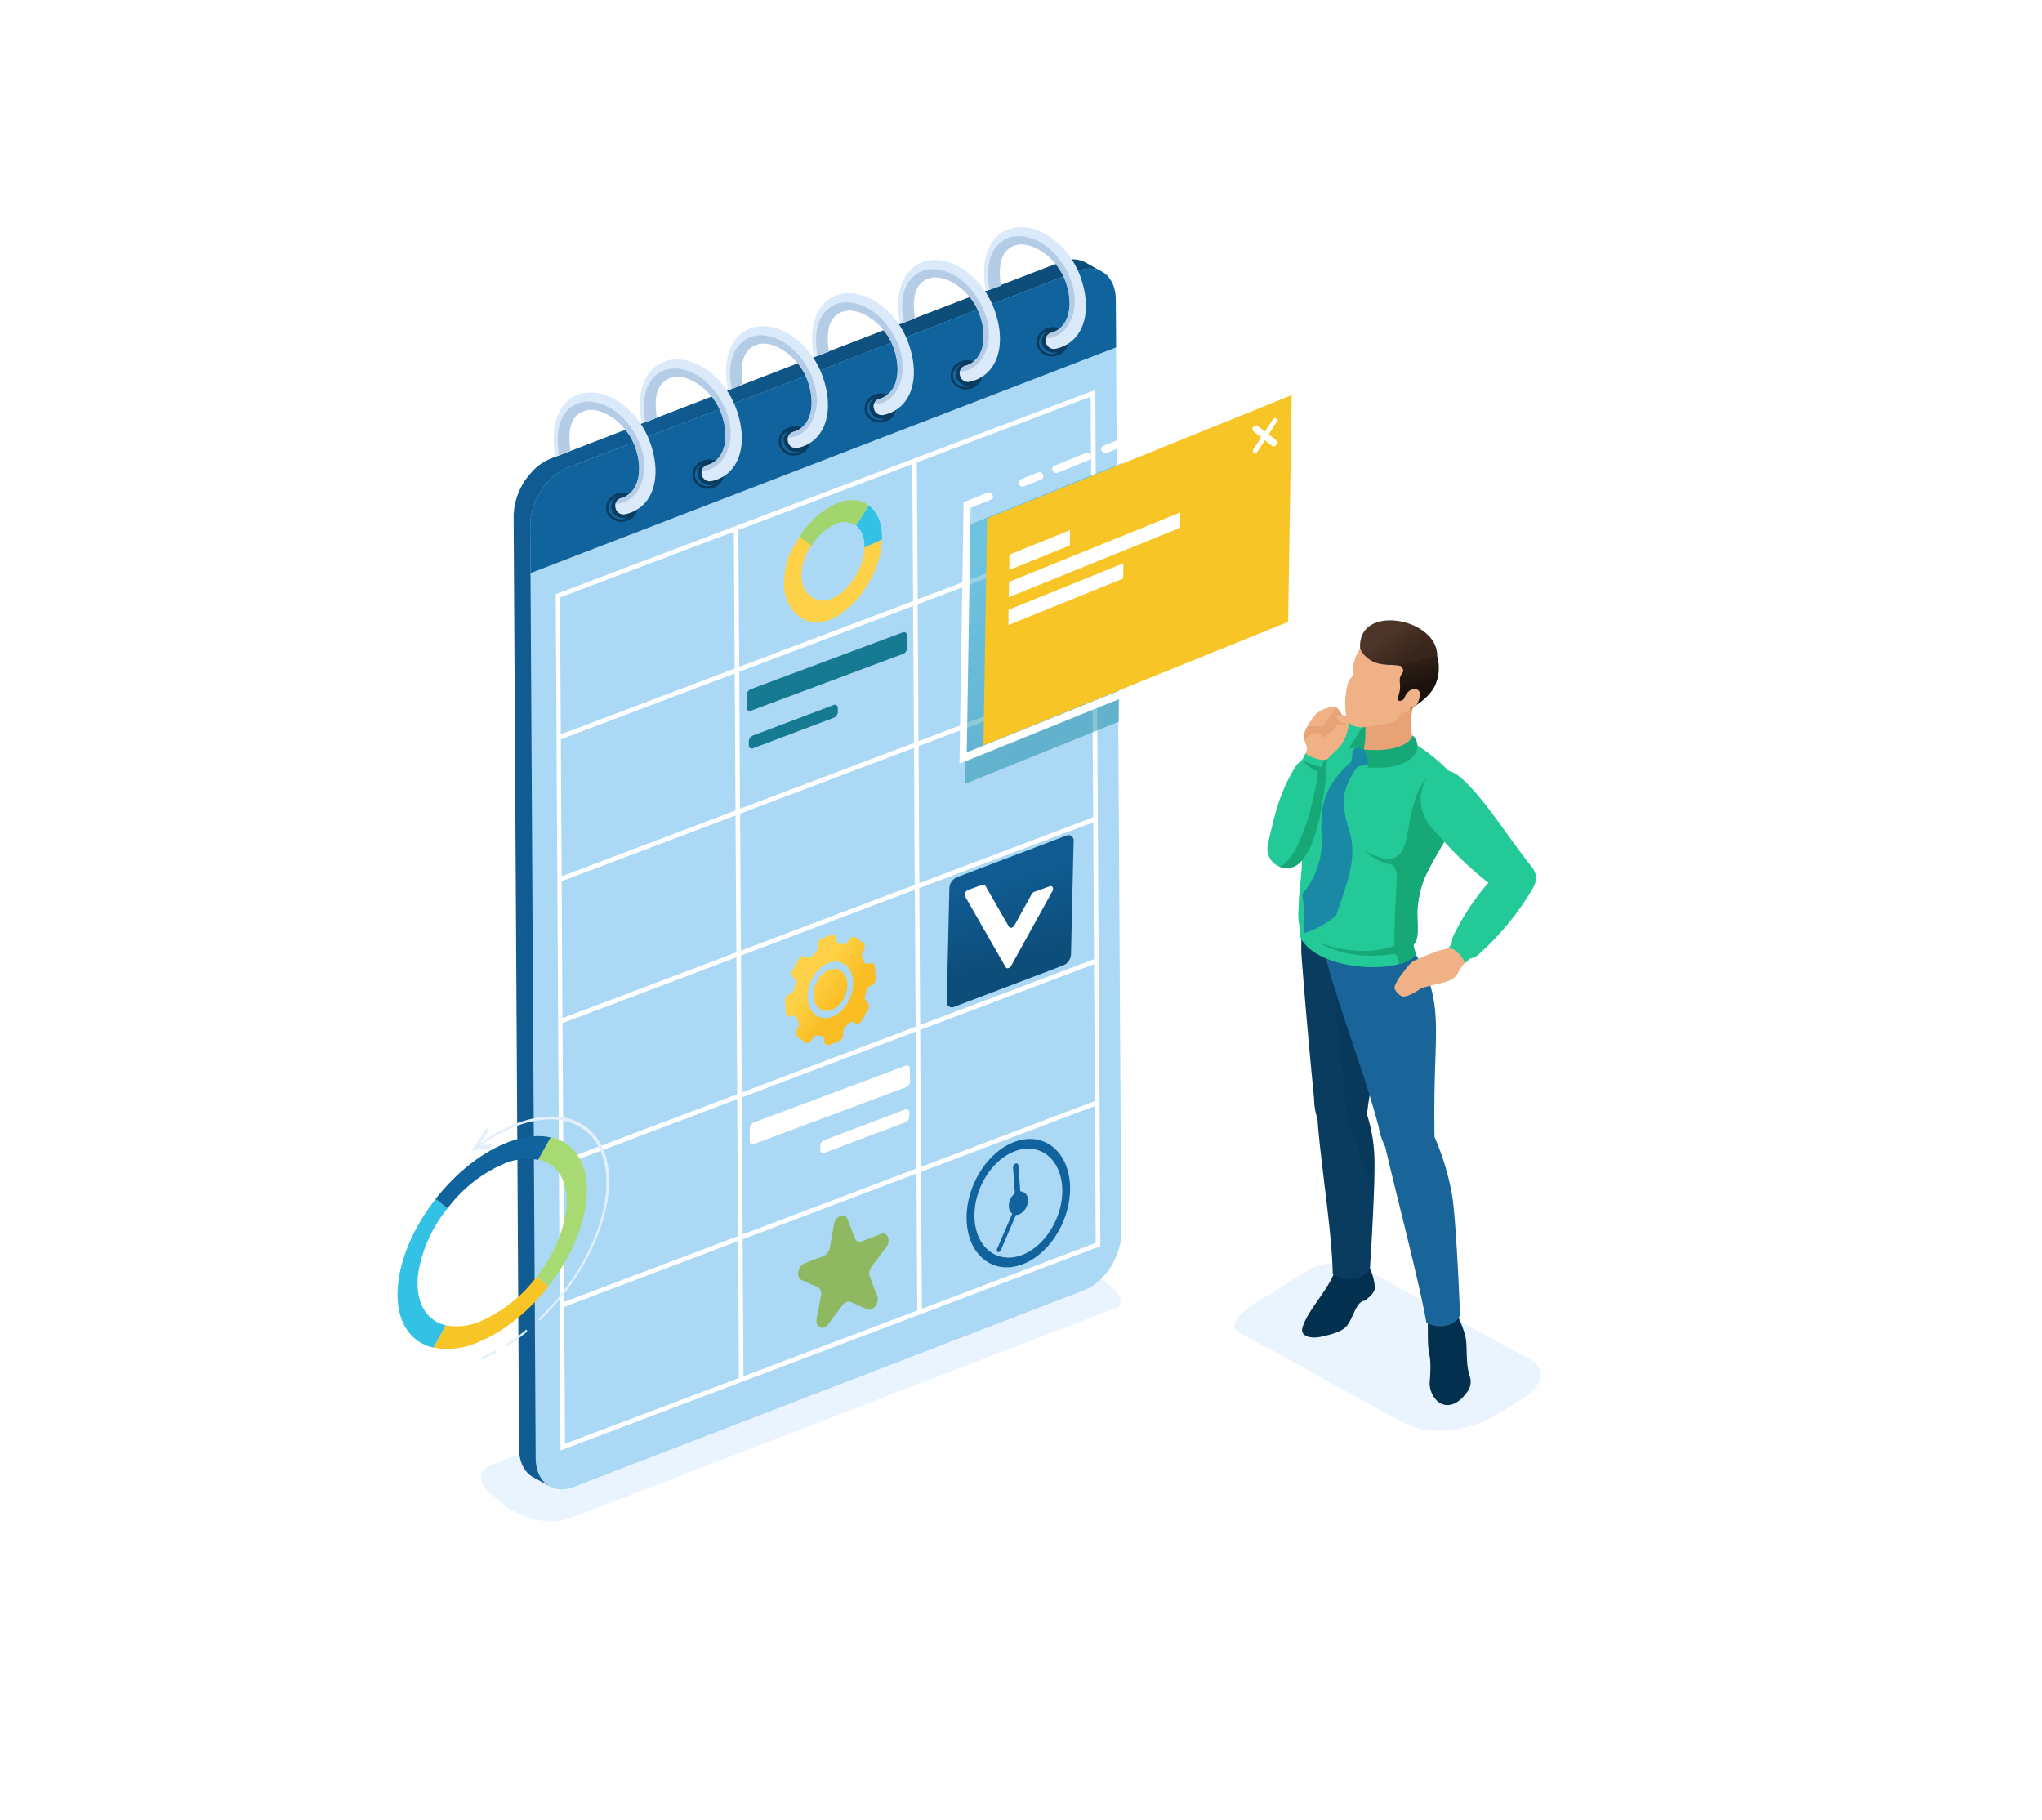 <svg xmlns="http://www.w3.org/2000/svg" xmlns:xlink="http://www.w3.org/1999/xlink" width="460" height="410" viewBox="0 0 460 410">
  <defs>
    <filter id="Rectangle_2606" x="0" y="0" width="460" height="410" filterUnits="userSpaceOnUse">
      <feOffset input="SourceAlpha"/>
      <feGaussianBlur stdDeviation="10" result="blur"/>
      <feFlood flood-opacity="0.102"/>
      <feComposite operator="in" in2="blur"/>
      <feComposite in="SourceGraphic"/>
    </filter>
    <linearGradient id="linear-gradient" x1="0.392" y1="0.493" x2="0.819" y2="0.269" gradientUnits="objectBoundingBox">
      <stop offset="0" stop-color="#105b91"/>
      <stop offset="1" stop-color="#0d4d7a"/>
    </linearGradient>
    <linearGradient id="linear-gradient-2" x1="0.308" y1="0.363" x2="0.639" y2="0.599" gradientUnits="objectBoundingBox">
      <stop offset="0" stop-color="#fdd248"/>
      <stop offset="1" stop-color="#fabd23"/>
    </linearGradient>
    <linearGradient id="linear-gradient-3" x1="0.431" y1="0.276" x2="0.565" y2="0.711" xlink:href="#linear-gradient"/>
    <linearGradient id="linear-gradient-4" x1="0.327" y1="0.212" x2="0.668" y2="0.795" gradientUnits="objectBoundingBox">
      <stop offset="0" stop-color="#31adcc"/>
      <stop offset="1" stop-color="#198aa6"/>
    </linearGradient>
    <linearGradient id="linear-gradient-5" x1="0.483" y1="0.106" x2="0.611" y2="0.592" gradientUnits="objectBoundingBox">
      <stop offset="0" stop-color="#38251b"/>
      <stop offset="1" stop-color="#1c120d"/>
    </linearGradient>
    <linearGradient id="linear-gradient-6" x1="0.381" y1="0.459" x2="0.712" y2="0.834" gradientUnits="objectBoundingBox">
      <stop offset="0" stop-color="#4d3529"/>
      <stop offset="1" stop-color="#38251b"/>
    </linearGradient>
  </defs>
  <g id="clh-more-options" transform="translate(-222 -1941)">
    <g transform="matrix(1, 0, 0, 1, 222, 1941)" filter="url(#Rectangle_2606)">
      <rect id="Rectangle_2606-2" data-name="Rectangle 2606" width="400" height="350" rx="15" transform="translate(30 30)" fill="#fff"/>
    </g>
    <g id="Group_3375" data-name="Group 3375" transform="translate(284.342 1953.846) rotate(8)">
      <path id="Path_13742" data-name="Path 13742" d="M106.035,432.531l114.231-63.171c2.8-1.281,6.925-2.489,9.675-.814l7.037,4.287c1.415.863,6.07,3.726,2.957,5.418-9.16,4.981-106.364,59.2-115.666,64.256a13.055,13.055,0,0,1-7.035,1.079,17.663,17.663,0,0,1-7.619-2.269l-2.811-1.733c-1.986-1.226-3.087-2.564-3.193-3.848C103.508,434.48,104.314,433.316,106.035,432.531Z" transform="translate(-13.534 -125.512)" fill="#eaf4ff" fill-rule="evenodd"/>
      <g id="Group_3348" data-name="Group 3348" transform="translate(67.108 20.1)">
        <g id="Group_3347" data-name="Group 3347" transform="translate(0)">
          <path id="Path_13743" data-name="Path 13743" d="M182.323,24.146a6.33,6.33,0,0,1,5.386-.6l4.043,1.58c1.468,7.6-83.728,286.113-85.6,288.045l-3.609-1.362c-2.369-.932-3.612-3.4-3.96-5.8L68.112,98.03l0-.016a14.869,14.869,0,0,1,2.479-10.068,11.7,11.7,0,0,1,4.07-3.925Z" transform="translate(-67.986 -23.187)" fill-rule="evenodd" fill="url(#linear-gradient)"/>
          <path id="Path_13744" data-name="Path 13744" d="M80.845,86.405,188.508,26.53c4.391-2.434,8.572-.1,9.347,5.2l30.47,207.981c.776,5.3-2.144,11.569-6.534,14L114.126,313.587c-4.391,2.434-8.582.1-9.357-5.193L74.3,100.413C73.522,95.117,76.454,88.839,80.845,86.405Z" transform="translate(-70.185 -24.033)" fill="#abd8f4" fill-rule="evenodd"/>
        </g>
        <path id="Path_13745" data-name="Path 13745" d="M80.845,86.406,188.508,26.53c4.391-2.434,8.572-.1,9.347,5.2l1.56,10.65L75.864,111.09,74.3,100.413C73.522,95.117,76.454,88.839,80.845,86.406Z" transform="translate(-70.185 -24.033)" fill="#11639d" fill-rule="evenodd"/>
      </g>
      <path id="Path_13746" data-name="Path 13746" d="M222.867,227.122l-36.717,20.13-.16-1.109,36.717-20.13-4.48-30.51-36.716,20.119-.16-1.109,36.717-20.119-4.468-30.51-36.73,20.13-.159-1.109,36.717-20.13-4.467-30.522-36.715,20.13-.175-1.109L208.8,131.157l-4.477-30.522-36.717,20.123-.16-1.107,36.716-20.125-4.48-30.505L162.967,89.146l4.48,30.506.16,1.109,4.464,30.512.175,1.109,4.464,30.523.159,1.109,4.48,30.5.16,1.109,4.479,30.521.16,1.109,4.48,30.51h0l36.717-20.13-4.48-30.51ZM125.279,109.8,162,89.678l4.48,30.505L129.759,140.3l.16,1.11,36.716-20.121h0l4.48,30.513-36.729,20.13.172,1.109,36.717-20.128,4.464,30.519-36.713,20.119.172,1.109,36.717-20.13h0l4.464,30.51-36.715,20.13.161,1.109,36.714-20.13h0l4.479,30.522L148.3,266.79l.161,1.112,36.713-20.116h0l4.48,30.508-36.715,20.13h0L148.465,267.9l-.161-1.112-4.479-30.507-.161-1.109-4.467-30.51-.172-1.109-4.468-30.51-.172-1.109-4.467-30.521-.16-1.11-4.48-30.5ZM87.594,130.46l4.48,30.506.16,1.109,4.48,30.509.157,1.11,4.466,30.521.173,1.109,4.468,30.5.16,1.109,4.479,30.521.16,1.109,4.48,30.51h0l36.716-20.118-4.479-30.521h0l-36.718,20.13-.16-1.109,36.718-20.13-4.48-30.51h0l-36.716,20.118-.16-1.109,36.716-20.119-4.468-30.51h0l-36.716,20.13-.173-1.109,36.717-20.13-4.468-30.508L96.871,193.695l-.157-1.11,36.713-20.118-4.479-30.521h0l-36.715,20.13-.16-1.109,36.716-20.13-4.48-30.5h0L87.594,130.46ZM200.5,67.38l27.982,190.83-114.028,62.5L86.536,129.845Z" transform="translate(-7.469 -18.79)" fill="#fff" fill-rule="evenodd"/>
      <path id="Path_13747" data-name="Path 13747" d="M204.564,377.162l3.99-2.2A2.513,2.513,0,0,0,209.7,372.9l.214-5.391a2.434,2.434,0,0,1,1.139-2.052,1.161,1.161,0,0,1,1.685.487l2.238,4.025a1.176,1.176,0,0,0,1.686.494l3.988-2.218c1.443-.808,2.534,1.143,1.589,2.839l-2.609,4.693a2.507,2.507,0,0,0-.1,2.352l2.25,4.018a2.543,2.543,0,0,1-.9,3.2,1.213,1.213,0,0,1-.948.12l-3.849-1.129a1.229,1.229,0,0,0-.95.131,2.108,2.108,0,0,0-.8.837l-2.6,4.7a2.094,2.094,0,0,1-.793.845c-.928.514-2-.154-1.935-1.632l.232-5.393a1.64,1.64,0,0,0-.986-1.753l-3.856-1.109C203.017,380.569,203.123,377.962,204.564,377.162Z" transform="translate(-49.002 -124.642)" fill="#8eb961" fill-rule="evenodd"/>
      <path id="Path_13748" data-name="Path 13748" d="M194.5,276.458c2.246-1.246,4.63.435,4.606,3.686a6.506,6.506,0,0,1-1.851,4.5,4.41,4.41,0,0,1-.91.683c-2.243,1.242-4.615-.436-4.6-3.672a6.492,6.492,0,0,1,1.835-4.508,4.437,4.437,0,0,1,.918-.689Zm2.165,10.4a5.962,5.962,0,0,0,1.222-.915,8.765,8.765,0,0,0,2.49-6.054c.027-4.36-3.171-6.626-6.191-4.952a5.9,5.9,0,0,0-1.238.931,8.7,8.7,0,0,0-2.472,6.052c-.019,4.348,3.175,6.61,6.19,4.939Zm-10.286-3.7a1.648,1.648,0,0,0-.7,1.715l.549,2.555a.808.808,0,0,0,1.207.652l.269-.15a.753.753,0,0,1,1.064.293,8.046,8.046,0,0,0,.489.725,1.506,1.506,0,0,1,.109,1.446l-.141.346a1.34,1.34,0,0,0,.358,1.665l1.85,1a.764.764,0,0,0,.749-.027,1.433,1.433,0,0,0,.6-.722l.143-.338a1.415,1.415,0,0,1,.594-.713.86.86,0,0,1,.444-.113c.261,0,.527-.01.79-.034a.847.847,0,0,1,.883.758l.07.333a.808.808,0,0,0,1.207.652l2.062-1.144a1.648,1.648,0,0,0,.7-1.708l-.072-.333a1.742,1.742,0,0,1,.4-1.471c.222-.244.429-.5.635-.756a1.285,1.285,0,0,1,.393-.351.754.754,0,0,1,.742-.028l.242.124a.765.765,0,0,0,.75-.026,1.43,1.43,0,0,0,.6-.721l1.071-2.619a1.342,1.342,0,0,0-.358-1.665l-.244-.133a1.189,1.189,0,0,1-.471-1.245q.073-.527.106-1.056a1.6,1.6,0,0,1,.725-1.284l.269-.15a1.649,1.649,0,0,0,.7-1.708l-.55-2.554c-.142-.659-.682-.951-1.208-.659l-.269.148a.751.751,0,0,1-1.063-.293,7.658,7.658,0,0,0-.49-.725,1.5,1.5,0,0,1-.106-1.44l.141-.346a1.352,1.352,0,0,0-.36-1.672l-1.85-1a.765.765,0,0,0-.75.027,1.435,1.435,0,0,0-.6.721l-.141.346a1.419,1.419,0,0,1-.594.713.849.849,0,0,1-.444.114,6.5,6.5,0,0,0-.792.026.834.834,0,0,1-.881-.751l-.072-.333c-.141-.659-.681-.951-1.207-.659l-2.063,1.143a1.649,1.649,0,0,0-.7,1.715l.072.333a1.722,1.722,0,0,1-.4,1.461q-.334.367-.64.767a1.282,1.282,0,0,1-.393.35.755.755,0,0,1-.741.028l-.244-.132a.765.765,0,0,0-.75.027,1.438,1.438,0,0,0-.6.721l-1.07,2.619a1.35,1.35,0,0,0,.359,1.672l.244.132a1.183,1.183,0,0,1,.469,1.239q-.073.527-.107,1.055a1.6,1.6,0,0,1-.724,1.285Z" transform="translate(-42.686 -90.182)" fill-rule="evenodd" fill="url(#linear-gradient-2)"/>
      <path id="Path_13749" data-name="Path 13749" d="M260.8,349.476c1.356,6.3,6.606,9.144,11.7,6.321s8.131-10.263,6.776-16.562-6.614-9.14-11.7-6.321-8.129,10.262-6.775,16.562Zm8.209-2.579a2.064,2.064,0,0,1-.972-1.432,3.588,3.588,0,0,1,.92-3.16l-1.216-5.655a1,1,0,0,1,.418-1.025.487.487,0,0,1,.718.4l1.217,5.656a1.736,1.736,0,0,1,1.938,1.574,3.446,3.446,0,0,1-1.461,3.575,2.023,2.023,0,0,1-.691.236l-2.3,8.376a.625.625,0,0,1-.3.4.525.525,0,0,1-.282.067c-.246-.01-.358-.375-.268-.7l2.278-8.312Zm-1.871-16.014c6-3.323,12.178.018,13.776,7.444s-1.981,16.188-7.977,19.512-12.187-.024-13.785-7.449S261.143,334.2,267.138,330.882Z" transform="translate(-68.67 -111.963)" fill="#11639d" fill-rule="evenodd"/>
      <g id="Group_3349" data-name="Group 3349" transform="translate(176.091 148.741)">
        <path id="Path_13750" data-name="Path 13750" d="M238.415,235.6l23.081-12.69a1.169,1.169,0,0,1,1.8,1.019l2.962,25.308a2.874,2.874,0,0,1-1.368,2.7l-23.082,12.688a1.169,1.169,0,0,1-1.795-1.033l-2.962-25.308A2.842,2.842,0,0,1,238.415,235.6Z" transform="translate(-237.039 -222.732)" fill-rule="evenodd" fill="url(#linear-gradient-3)"/>
        <path id="Path_13751" data-name="Path 13751" d="M243.329,244.652a1.192,1.192,0,0,0-.484,1.576l11.245,14.495a.517.517,0,0,0,.682.1,1.206,1.206,0,0,0,.532-.642l6.825-17.846c.286-.736-.148-1.343-.738-1.033l-3.259,1.714a1.243,1.243,0,0,0-.541.652l-2.822,7.385a1.213,1.213,0,0,1-.536.643.508.508,0,0,1-.679-.1L247,243.177a.518.518,0,0,0-.68-.1Z" transform="translate(-239.051 -229.302)" fill="#fff" fill-rule="evenodd"/>
      </g>
      <g id="Group_3350" data-name="Group 3350" transform="translate(124.836 108.595)">
        <path id="Path_13752" data-name="Path 13752" d="M158.216,178.025l32.194-17.466a.648.648,0,0,1,.993.543l.436,2.789a1.481,1.481,0,0,1-.679,1.455l-32.194,17.467a.641.641,0,0,1-.982-.548l-.438-2.788A1.5,1.5,0,0,1,158.216,178.025Z" transform="translate(-157.533 -160.459)" fill="#167b92" fill-rule="evenodd"/>
        <path id="Path_13753" data-name="Path 13753" d="M161.181,198.43l17.137-9.376a.648.648,0,0,1,.992.542l.131.836a1.5,1.5,0,0,1-.679,1.458l-17.135,9.376a.646.646,0,0,1-.984-.548l-.131-.836A1.5,1.5,0,0,1,161.181,198.43Z" transform="translate(-158.586 -170.585)" fill="#167b92" fill-rule="evenodd"/>
      </g>
      <g id="Group_3357" data-name="Group 3357" transform="translate(73.546 14.5)">
        <g id="Group_3351" data-name="Group 3351" transform="translate(0 50.402)">
          <path id="Path_13754" data-name="Path 13754" d="M101.843,126.238a3.381,3.381,0,0,0-1.817,4.468,3.514,3.514,0,0,0,4.7,1.389,3.38,3.38,0,0,0,1.817-4.468A3.513,3.513,0,0,0,101.843,126.238Z" transform="translate(-85.701 -104.47)" fill="#0a3c5f" fill-rule="evenodd"/>
          <path id="Path_13755" data-name="Path 13755" d="M101.953,127.854c-2.149,2.223.357,5.438,3.212,4.14a2.876,2.876,0,0,1-4.377-.916A2.534,2.534,0,0,1,101.953,127.854Z" transform="translate(-86.003 -105.18)" fill="#1466a0" fill-rule="evenodd"/>
          <path id="Path_13756" data-name="Path 13756" d="M82.71,93.4c-4.745,2.108-5.934,8.308-3.531,14.762L82.3,106.4c-1.268-4.226-1.285-7.942,2.1-9.446s9.564,1.5,12.211,6.579,2.2,10.187-1.531,11.845a1.765,1.765,0,0,0-.952,2.347,1.844,1.844,0,0,0,2.421,1.092c.174-.063.345-.135.515-.21,5.379-2.39,6.57-9.194,2.754-16.509S88.09,91.008,82.71,93.4Z" transform="translate(-77.972 -92.682)" fill="#daeafa" fill-rule="evenodd"/>
          <path id="Path_13757" data-name="Path 13757" d="M80.443,108.918l2.39-1.349c-1.268-4.226-1.285-7.942,2.1-9.446s9.564,1.5,12.211,6.579,2.2,10.187-1.531,11.845a1.671,1.671,0,0,0-1.07,1.4c1.52-.033,3.965-1.492,4.931-4.617,1.635-5.291-1.438-10.968-5.516-14.373-3.947-3.3-8.406-3.522-10.678-2.324C77.788,99.529,79.637,106.431,80.443,108.918Z" transform="translate(-78.51 -93.851)" fill="#b4cce5" fill-rule="evenodd"/>
        </g>
        <g id="Group_3352" data-name="Group 3352" transform="translate(18.22 40.305)">
          <path id="Path_13758" data-name="Path 13758" d="M130.106,110.576a3.38,3.38,0,0,0-1.817,4.468,3.513,3.513,0,0,0,4.7,1.389,3.38,3.38,0,0,0,1.817-4.468A3.514,3.514,0,0,0,130.106,110.576Z" transform="translate(-113.963 -88.808)" fill="#0a3c5f" fill-rule="evenodd"/>
          <path id="Path_13759" data-name="Path 13759" d="M130.215,112.192c-2.149,2.223.358,5.438,3.212,4.14a2.875,2.875,0,0,1-4.376-.916A2.534,2.534,0,0,1,130.215,112.192Z" transform="translate(-114.266 -89.518)" fill="#1466a0" fill-rule="evenodd"/>
          <path id="Path_13760" data-name="Path 13760" d="M110.973,77.735c-4.745,2.108-5.935,8.309-3.531,14.762l3.116-1.758c-1.268-4.226-1.284-7.942,2.1-9.446s9.563,1.5,12.211,6.579,2.2,10.187-1.531,11.845a1.764,1.764,0,0,0-.952,2.347,1.843,1.843,0,0,0,2.421,1.091c.175-.063.346-.135.516-.21,5.379-2.389,6.57-9.194,2.754-16.509S116.352,75.345,110.973,77.735Z" transform="translate(-106.235 -77.02)" fill="#daeafa" fill-rule="evenodd"/>
          <path id="Path_13761" data-name="Path 13761" d="M108.706,93.256l2.39-1.349c-1.268-4.226-1.284-7.942,2.1-9.446s9.563,1.5,12.211,6.579,2.2,10.187-1.531,11.845a1.667,1.667,0,0,0-1.07,1.4c1.519-.033,3.965-1.492,4.93-4.617,1.634-5.291-1.438-10.967-5.516-14.373-3.947-3.295-8.406-3.521-10.678-2.324C106.051,83.866,107.9,90.768,108.706,93.256Z" transform="translate(-106.772 -78.188)" fill="#b4cce5" fill-rule="evenodd"/>
        </g>
        <g id="Group_3353" data-name="Group 3353" transform="translate(36.395 30.207)">
          <path id="Path_13762" data-name="Path 13762" d="M158.3,94.912a3.38,3.38,0,0,0-1.817,4.468,3.513,3.513,0,0,0,4.7,1.389A3.381,3.381,0,0,0,163,96.3,3.514,3.514,0,0,0,158.3,94.912Z" transform="translate(-142.156 -73.144)" fill="#0a3c5f" fill-rule="evenodd"/>
          <path id="Path_13763" data-name="Path 13763" d="M158.408,96.528c-2.149,2.223.358,5.438,3.212,4.14a2.875,2.875,0,0,1-4.376-.916A2.533,2.533,0,0,1,158.408,96.528Z" transform="translate(-142.459 -73.854)" fill="#1466a0" fill-rule="evenodd"/>
          <path id="Path_13764" data-name="Path 13764" d="M139.166,62.071c-4.745,2.107-5.935,8.308-3.531,14.762l3.116-1.758c-1.269-4.226-1.285-7.942,2.1-9.446s9.563,1.5,12.211,6.579,2.2,10.187-1.531,11.845a1.765,1.765,0,0,0-.952,2.348A1.843,1.843,0,0,0,153,87.491c.175-.063.346-.135.516-.21,5.378-2.39,6.57-9.194,2.754-16.509S144.545,59.681,139.166,62.071Z" transform="translate(-134.428 -61.356)" fill="#daeafa" fill-rule="evenodd"/>
          <path id="Path_13765" data-name="Path 13765" d="M136.9,77.592l2.39-1.349c-1.269-4.226-1.285-7.942,2.1-9.446s9.563,1.5,12.211,6.579,2.2,10.187-1.531,11.845a1.67,1.67,0,0,0-1.07,1.4c1.519-.033,3.965-1.492,4.931-4.617,1.634-5.29-1.438-10.967-5.516-14.373-3.947-3.295-8.406-3.521-10.678-2.323C134.244,68.2,136.092,75.1,136.9,77.592Z" transform="translate(-134.965 -62.524)" fill="#b4cce5" fill-rule="evenodd"/>
        </g>
        <g id="Group_3354" data-name="Group 3354" transform="translate(54.528 20.15)">
          <path id="Path_13766" data-name="Path 13766" d="M186.426,79.312a3.38,3.38,0,0,0-1.817,4.468,3.513,3.513,0,0,0,4.7,1.389,3.38,3.38,0,0,0,1.817-4.468A3.513,3.513,0,0,0,186.426,79.312Z" transform="translate(-170.283 -57.544)" fill="#0a3c5f" fill-rule="evenodd"/>
          <path id="Path_13767" data-name="Path 13767" d="M186.535,80.928c-2.15,2.223.358,5.438,3.212,4.14a2.876,2.876,0,0,1-4.376-.916A2.534,2.534,0,0,1,186.535,80.928Z" transform="translate(-170.586 -58.254)" fill="#1466a0" fill-rule="evenodd"/>
          <path id="Path_13768" data-name="Path 13768" d="M167.293,46.471c-4.744,2.108-5.934,8.309-3.531,14.762l3.116-1.758c-1.268-4.226-1.284-7.942,2.1-9.446s9.563,1.5,12.211,6.579,2.2,10.187-1.531,11.845a1.765,1.765,0,0,0-.952,2.348,1.843,1.843,0,0,0,2.421,1.091c.175-.063.346-.134.515-.21,5.379-2.39,6.57-9.194,2.754-16.509S172.672,44.081,167.293,46.471Z" transform="translate(-162.555 -45.756)" fill="#daeafa" fill-rule="evenodd"/>
          <path id="Path_13769" data-name="Path 13769" d="M165.025,61.992l2.39-1.349c-1.268-4.226-1.284-7.942,2.1-9.446s9.563,1.5,12.211,6.579,2.2,10.187-1.531,11.845a1.667,1.667,0,0,0-1.07,1.4c1.519-.034,3.965-1.492,4.93-4.618,1.635-5.29-1.437-10.967-5.516-14.372-3.947-3.3-8.406-3.522-10.678-2.324C162.37,52.6,164.219,59.5,165.025,61.992Z" transform="translate(-163.092 -46.924)" fill="#b4cce5" fill-rule="evenodd"/>
        </g>
        <g id="Group_3355" data-name="Group 3355" transform="translate(72.691 10.056)">
          <path id="Path_13770" data-name="Path 13770" d="M214.6,63.655a3.381,3.381,0,0,0-1.817,4.468,3.515,3.515,0,0,0,4.7,1.389,3.38,3.38,0,0,0,1.817-4.468A3.513,3.513,0,0,0,214.6,63.655Z" transform="translate(-198.457 -41.887)" fill="#0a3c5f" fill-rule="evenodd"/>
          <path id="Path_13771" data-name="Path 13771" d="M214.709,65.271c-2.149,2.223.358,5.438,3.212,4.14a2.876,2.876,0,0,1-4.377-.916A2.534,2.534,0,0,1,214.709,65.271Z" transform="translate(-198.76 -42.597)" fill="#1466a0" fill-rule="evenodd"/>
          <path id="Path_13772" data-name="Path 13772" d="M195.467,30.814c-4.745,2.107-5.935,8.309-3.531,14.762l3.116-1.758c-1.268-4.226-1.284-7.942,2.1-9.446s9.563,1.5,12.211,6.579,2.2,10.187-1.53,11.845a1.765,1.765,0,0,0-.952,2.348,1.844,1.844,0,0,0,2.421,1.091c.175-.063.346-.134.516-.21,5.378-2.39,6.57-9.194,2.754-16.509S200.846,28.424,195.467,30.814Z" transform="translate(-190.729 -30.099)" fill="#daeafa" fill-rule="evenodd"/>
          <path id="Path_13773" data-name="Path 13773" d="M193.2,46.335l2.39-1.349c-1.268-4.226-1.284-7.942,2.1-9.446s9.563,1.5,12.211,6.579,2.2,10.187-1.53,11.845a1.668,1.668,0,0,0-1.07,1.4c1.52-.033,3.965-1.492,4.931-4.617,1.634-5.29-1.438-10.967-5.516-14.373-3.947-3.295-8.406-3.521-10.679-2.323C190.544,36.945,192.393,43.847,193.2,46.335Z" transform="translate(-191.266 -31.267)" fill="#b4cce5" fill-rule="evenodd"/>
        </g>
        <g id="Group_3356" data-name="Group 3356" transform="translate(90.835)">
          <path id="Path_13774" data-name="Path 13774" d="M242.745,48.056a3.38,3.38,0,0,0-1.817,4.468,3.513,3.513,0,0,0,4.7,1.389,3.38,3.38,0,0,0,1.817-4.468A3.513,3.513,0,0,0,242.745,48.056Z" transform="translate(-226.602 -26.288)" fill="#0a3c5f" fill-rule="evenodd"/>
          <path id="Path_13775" data-name="Path 13775" d="M242.854,49.672c-2.149,2.223.358,5.438,3.212,4.14a2.876,2.876,0,0,1-4.377-.916A2.534,2.534,0,0,1,242.854,49.672Z" transform="translate(-226.905 -26.998)" fill="#1466a0" fill-rule="evenodd"/>
          <path id="Path_13776" data-name="Path 13776" d="M223.612,15.215c-4.744,2.107-5.934,8.308-3.531,14.762l3.116-1.758c-1.268-4.226-1.284-7.942,2.1-9.446s9.563,1.5,12.211,6.579,2.2,10.187-1.531,11.845a1.764,1.764,0,0,0-.952,2.347,1.844,1.844,0,0,0,2.421,1.091c.175-.063.346-.135.515-.21,5.379-2.39,6.57-9.194,2.755-16.509S228.991,12.825,223.612,15.215Z" transform="translate(-218.874 -14.5)" fill="#daeafa" fill-rule="evenodd"/>
          <path id="Path_13777" data-name="Path 13777" d="M221.345,30.757l2.412-1.266c-1.268-4.226-1.306-8.046,2.079-9.549s9.563,1.5,12.211,6.579,2.2,10.186-1.531,11.845a1.669,1.669,0,0,0-1.07,1.4c1.519-.033,3.965-1.492,4.93-4.617,1.635-5.29-1.437-10.968-5.516-14.373-3.947-3.295-8.406-3.521-10.678-2.323C218.69,21.346,220.538,28.27,221.345,30.757Z" transform="translate(-219.411 -15.668)" fill="#b4cce5" fill-rule="evenodd"/>
        </g>
      </g>
      <g id="Group_3358" data-name="Group 3358" transform="translate(129.515 80.726)">
        <path id="Path_13778" data-name="Path 13778" d="M185.418,129.507c.79,7.089-3.141,15.75-8.792,19.33s-11.068-1.031-11.662-6.368.4-7.556,2.02-11.076c.983.543,1.966,1.085,2.949,1.617a11.073,11.073,0,0,0-1.313,7.14c.382,3.43,3.865,6.391,7.494,4.091s6.154-7.865,5.647-12.417C182.967,131.055,184.2,130.281,185.418,129.507Z" transform="translate(-164.79 -121.592)" fill="#fcd047" fill-rule="evenodd"/>
        <path id="Path_13779" data-name="Path 13779" d="M189.337,118.364c2.112,1.145,3.619,3.633,4.015,7.184-1.221.774-2.45,1.549-3.657,2.318-.253-2.276-1.216-3.881-2.575-4.617Q188.232,120.812,189.337,118.364Z" transform="translate(-172.724 -117.632)" fill="#33c1e5" fill-rule="evenodd"/>
        <path id="Path_13780" data-name="Path 13780" d="M174.944,118.773c2.828-1.79,5.542-1.968,7.646-.823-.733,1.635-1.474,3.27-2.216,4.894a4.757,4.757,0,0,0-4.91.524,12.486,12.486,0,0,0-4.38,5.36c-.982-.532-1.964-1.063-2.947-1.606A19.3,19.3,0,0,1,174.944,118.773Z" transform="translate(-165.979 -117.229)" fill="#a2d56d" fill-rule="evenodd"/>
      </g>
      <g id="Group_3359" data-name="Group 3359" transform="translate(139.076 205.153)">
        <path id="Path_13781" data-name="Path 13781" d="M180.305,327.8,212.5,310.337a.648.648,0,0,1,.993.543l.436,2.788a1.482,1.482,0,0,1-.679,1.456L181.056,332.59a.641.641,0,0,1-.982-.548l-.438-2.788A1.5,1.5,0,0,1,180.305,327.8Z" transform="translate(-179.622 -310.237)" fill="#fff" fill-rule="evenodd"/>
        <path id="Path_13782" data-name="Path 13782" d="M205.577,334.935l17.137-9.376a.648.648,0,0,1,.992.542l.132.836a1.5,1.5,0,0,1-.68,1.458l-17.135,9.376a.646.646,0,0,1-.984-.548l-.13-.836A1.5,1.5,0,0,1,205.577,334.935Z" transform="translate(-188.602 -315.646)" fill="#fff" fill-rule="evenodd"/>
      </g>
      <g id="Group_3363" data-name="Group 3363" transform="translate(167.184 36.845)">
        <path id="Path_13783" data-name="Path 13783" d="M258.574,91.306,226.54,109.813l7,58.03,32.379-18.707Z" transform="translate(-224.401 -64.137)" fill-rule="evenodd" opacity="0.5" fill="url(#linear-gradient-4)" style="mix-blend-mode: multiply;isolation: isolate"/>
        <g id="Group_3362" data-name="Group 3362" transform="translate(0 0)">
          <path id="Path_13784" data-name="Path 13784" d="M249.946,76.7a.754.754,0,0,0,.164-1.1.9.9,0,0,0-1.146-.349l-6.692,3.871a.754.754,0,0,0-.164,1.1.9.9,0,0,0,1.146.349l6.692-3.871Zm-10.065,5.845a.756.756,0,0,0,.161-1.106.9.9,0,0,0-1.149-.346l-3.72,2.153a.756.756,0,0,0-.161,1.106.9.9,0,0,0,1.149.346l3.72-2.153Zm-10.607,6.081-4.309,2.493,6.8,54.663,67.825-39.2-6.8-54.658L253.561,74.615a.9.9,0,0,1-1.149-.346.757.757,0,0,1,.161-1.106l41.491-24q3.635,29.217,7.269,58.433C277,121.659,254.817,134.47,230.49,148.546q-3.629-29.219-7.268-58.437l5.064-2.93a.9.9,0,0,1,1.149.345A.757.757,0,0,1,229.274,88.629Z" transform="translate(-223.222 -49.162)" fill="#fff" fill-rule="evenodd"/>
          <path id="Path_13785" data-name="Path 13785" d="M296.215,59.6,232.127,96.676l6.306,50.707,64.088-37.076Z" transform="translate(-226.386 -52.872)" fill="#f8c527" fill-rule="evenodd"/>
          <g id="Group_3361" data-name="Group 3361" transform="translate(11.87 12.394)">
            <path id="Path_13786" data-name="Path 13786" d="M324.64,74.767l-1.932-1.124L321.3,76.7c-.414.55-1.023.206-.9-.554l1.414-3.025L319.882,72c-.477-.54-.364-1.439.662-1.387l1.924,1.1h0l1.414-3.025c.335-.563,1.044-.275.895.483l-1.407,3.054,1.924,1.095C325.834,74.147,325.179,74.883,324.64,74.767Z" transform="translate(-269.342 -68.387)" fill="#fff" fill-rule="evenodd"/>
            <g id="Group_3360" data-name="Group 3360" transform="translate(0 24.023)">
              <path id="Path_13787" data-name="Path 13787" d="M243.235,129.922l-.425-3.424,36.035-20.848.426,3.428Z" transform="translate(-242.052 -105.651)" fill="#fff" fill-rule="evenodd"/>
              <path id="Path_13788" data-name="Path 13788" d="M241.634,124.486l12.748-7.372.425,3.422-12.744,7.372Z" transform="translate(-241.634 -109.724)" fill="#fff" fill-rule="evenodd"/>
              <path id="Path_13789" data-name="Path 13789" d="M268.593,129.4l-24.155,13.975-.425-3.423,24.155-13.975Z" transform="translate(-242.479 -112.872)" fill="#fff" fill-rule="evenodd"/>
            </g>
          </g>
        </g>
      </g>
      <g id="Group_3371" data-name="Group 3371" transform="translate(228.66 96.653) rotate(-9)">
        <path id="Path_13790" data-name="Path 13790" d="M65.474,21.864,30.758,2.093C26.974.364,21.558-1.013,17.7.994,14.188,2.822,8.4,6.564,5.842,8.024,3.9,9.132-2.849,13.174,1.354,15.459c12.363,6.723,24.6,14.283,37.15,21.112,2.374,1.291,5.847,1.759,9.493,1.456a25.141,25.141,0,0,0,10.282-3.062l6.156-3.583c2.722-1.586,4.166-3.461,4.31-5.193C68.885,24.494,67.8,22.924,65.474,21.864Z" transform="translate(0 144.597)" fill="#eaf4ff" fill-rule="evenodd"/>
        <path id="Path_13791" data-name="Path 13791" d="M6.07,32.164c2.607-1.5,11.864-14.811,16.776-22.126C25.633,5.888,25.034,2,20.749.507,12.273-2.436,9.83,8.172,7.128,13.233,4.107,18.887.779,23.374.05,27.728-.485,30.928,3.356,33.724,6.07,32.164Z" transform="translate(9.975 21.462)" fill="#b4cbe5" fill-rule="evenodd"/>
        <g id="Group_3364" data-name="Group 3364" transform="translate(15.214 66.787)">
          <path id="Path_13792" data-name="Path 13792" d="M6.672,0a15.6,15.6,0,0,0,.483,2.165,25.7,25.7,0,0,1,1.21,3.477c.638,2.423-.055,5.669.81,9.1a3.712,3.712,0,0,1-.441,3.679c-.859,1.186-2.487,3.089-4.678,3.016a3.379,3.379,0,0,1-2.342-1.12A5.662,5.662,0,0,1,.221,16.25a33.544,33.544,0,0,0,.231-4.675C.348,9.9.015,8.972,0,7.131-.012,5.186.064,2.507.058,1.251Z" transform="translate(28.302 88.748)" fill="#04304f" fill-rule="evenodd"/>
          <path id="Path_13793" data-name="Path 13793" d="M15.349,1.883A11.5,11.5,0,0,1,16.567,6.75c-.354,1.271-1.234,1.786-2.206,2.664l-.7.153c-1.717.943-2.261,4.25-3.836,5.756C8.714,16.386,6.461,16.964,4.219,17.4c-2.4.466-4.7-.223-4.13-2.118C1.515,10.574,8.1,5.259,8.107,0Z" transform="translate(0 76.896)" fill="#04304f" fill-rule="evenodd"/>
          <path id="Path_13794" data-name="Path 13794" d="M2.99,45.231C3.415,54.248,5.853,71.122,5.8,80.008c2.368,2.31,6.961,1.6,8.394-.768.706-8.176,1.472-19.791,1.454-24.278a35.174,35.174,0,0,0-1.494-10.521c1.062-9.867,6.384-23.329,4.767-32.612C18.213,7.752,15.418,3.363,14.546,0,8.057,8.279,2.825,4.312.024,3.592c.1,2.86-.131,2.479.046,5.485C.668,19.245,1.445,30.1,2.3,40.652A14.6,14.6,0,0,0,2.99,45.231Z" transform="translate(1.313)" fill="#0a3c5f" fill-rule="evenodd"/>
          <path id="Path_13795" data-name="Path 13795" d="M15.28,63.515c.215-3.551.353-6.641.346-8.553A35.179,35.179,0,0,0,14.132,44.44c1.062-9.866,6.384-23.328,4.767-32.611C18.189,7.752,15.394,3.363,14.522,0,8.033,8.279,2.8,4.312,0,3.592c.011.319.017.6.021.845L9.01,10.945l-2.183-.49c.411,11.716,2.16,22.4,2.7,33.952a179.355,179.355,0,0,1,5.709,18.9Z" transform="translate(1.337)" fill="#04304f" fill-rule="evenodd" opacity="0.3" style="mix-blend-mode: multiply;isolation: isolate"/>
          <path id="Path_13796" data-name="Path 13796" d="M13.61,49.362c1.872,9.017,7.21,30.9,8.584,39.784,2.955,1.616,6.647.772,7.608-1.592-.2-8.176-.64-22.881-1.377-27.368a57.505,57.505,0,0,0-3.682-12.848c.006-21.067,2.2-26.682-.9-35.965C22.476,7.3,19.094,3.364,17.683,0c-1.726,2.77-4.4,6.7-10.375,6.216C6.724,6.168,1.653,2.617,0,2.209,2.432,14.742,8.885,31.114,12.184,44.783A16.192,16.192,0,0,0,13.61,49.362Z" transform="translate(5.844 2.427)" fill="#196499" fill-rule="evenodd"/>
        </g>
        <path id="Path_13797" data-name="Path 13797" d="M11.131.118A4.9,4.9,0,0,0,9.265.606C4.75,2.716,3.067,9.714,1.936,15.889c-.981,5.357-.67,9.787-.843,14.738-.137,3.95-.9,7.561-.982,11.3a11.962,11.962,0,0,0,.055,3.513,17.023,17.023,0,0,1,.181,2.814C3.931,56.125,23.1,57.28,26.423,52.6a7.047,7.047,0,0,1-.557-2.141c1.709-1.57.613-5.977,1.128-8.958a24.378,24.378,0,0,1,1.651-6.113c3.277-6.7,7.553-11.73,8.7-16.966.788-3.606-3.552-8.467-9.436-12.569C22.244,1.9,14.359-.584,11.131.118Z" transform="translate(15.974 22.699)" fill="#23c996" fill-rule="evenodd"/>
        <path id="Path_13798" data-name="Path 13798" d="M17.933,42.973A6.84,6.84,0,0,0,21.9,40.788a7.036,7.036,0,0,1-.556-2.142c1.709-1.57.612-5.977,1.127-8.958a24.379,24.379,0,0,1,1.651-6.113c3.277-6.7,7.553-11.729,8.7-16.966C33.24,4.7,32.222,2.443,30.3.132a6.328,6.328,0,0,0-5.1.969c-3.275,2.771-4.045,9.255-5.055,13.661-1.531,6.678-6.039,4.352-9.321,2.608a11.116,11.116,0,0,0,5.763,3.118c.763.19,1.382,1.686,1.268,3.219-.34,4.584-.821,10.417-.821,15.083C10.779,41.056,3.472,39.22,0,37.725c5.381,3.356,11.6,3.653,17.119,2.884A2.831,2.831,0,0,1,17.933,42.973Z" transform="translate(20.493 34.511)" fill="#16a877" fill-rule="evenodd"/>
        <g id="Group_3365" data-name="Group 3365" transform="translate(16.951)">
          <path id="Path_13799" data-name="Path 13799" d="M13.02,4.421C8.348,10.625,9.57,14,11,19.509,12.565,25.5,9.829,31.455,7.535,37.981A20.745,20.745,0,0,1,.118,41.8,33.042,33.042,0,0,0,0,32.98,18.272,18.272,0,0,0,4.511,22.92c.395-6.255-1.55-12.265,7.1-19.6C11.792.71,12.272.3,12.866.163c.695-.164.2-.432,1.87.536,1.1.638,2.233,1.265,1.543,2.41C15.747,3.987,15.146,4.194,13.02,4.421Z" transform="translate(0 28.342)" fill="#1989a5" fill-rule="evenodd"/>
          <path id="Path_13800" data-name="Path 13800" d="M.164,8.181C.126,7.82.069,7.458.023,7.069c-.129-1.106.325-3.2.235-5.717L9.918.39,12.028,0a15.806,15.806,0,0,0-.87,9.08c-.64,3.329-7.41,2.617-10.995,2.3C.038,10.473.28,9.294.164,8.181Z" transform="translate(14.342 17.652)" fill="#e7a376" fill-rule="evenodd"/>
          <path id="Path_13801" data-name="Path 13801" d="M3.7,5.654c-.023-.516.208-1.487.3-2.371.079-.79.039-2.811.193-3.282C3.378-.064,1.46,4,0,5.495A4.845,4.845,0,0,1,3.7,5.654Z" transform="translate(10.808 23.378)" fill="#16a877" fill-rule="evenodd"/>
          <path id="Path_13802" data-name="Path 13802" d="M11.042,0C9.85,3.111,3.8,3.457,0,3.018.5,4.348,1.165,6.03.767,7.049c2.7.171,7.276.445,10.051-2.127A3.26,3.26,0,0,0,11.042,0Z" transform="translate(14.473 26.006)" fill="#16a877" fill-rule="evenodd"/>
          <path id="Path_13803" data-name="Path 13803" d="M4.219,20.844c1.229-.252,5.186-.584,6.289-.955,2.029-.684,1.656-2.473,3.909-4.978,2.291-.558,3.294-1.329,3.911-2.406a8.915,8.915,0,0,0-.338-8.524A7.748,7.748,0,0,0,12.271.21c-4.945-.827-7.86.805-9.677,4.64A11.768,11.768,0,0,0,2,6.933c-.072.889.1,1.1-.013,1.7a1.777,1.777,0,0,1-.65,1.142c-.552.505-.966,2.026-1.2,3.856A16.21,16.21,0,0,0,.312,18.91C.687,20.193,2.244,21.012,4.219,20.844Z" transform="translate(10.429 3.123)" fill="#f0b186" fill-rule="evenodd"/>
          <path id="Path_13804" data-name="Path 13804" d="M0,2.082C1.309,1.85,6.195.968,8.347.483c2.2-.5,4.6-1.008,5.784.66a9.811,9.811,0,0,1-.507,6.874c-1.148,2.306-3.4,3.94-6.212,5.52-1.059.594.086-2.818.05-3.617-.808,1.093-1.4,1.48-1.819,1.446-.3-.024-.663.048-.2-1.514.716-2.395-.3-3.118.712-4.526C6.972,4.2,6.1,4.1,5.972,3.529,4.187,3.087,2.306,3.478,0,2.082Z" transform="translate(17.142 6.806)" fill-rule="evenodd" fill="url(#linear-gradient-5)"/>
          <path id="Path_13805" data-name="Path 13805" d="M3.219,0c2.026-.09,1.417,2.042.755,3.249-.455.829-1.168.55-1.637,1.172a1.743,1.743,0,0,1-1.869.765C-.645,4.831.535,3.367.861,2.744,1.047,1.622,1.933.06,3.219,0Z" transform="translate(22.701 15.604)" fill="#f0b186" fill-rule="evenodd"/>
          <path id="Path_13806" data-name="Path 13806" d="M17.355,8.139c-1.509-.042-3.668.919-6.013,1.406-3.228.67-6.739.792-8.94-.568C1.137,8.2.03,6.754.005,6.083-.357-3.961,17.522-.358,17.355,8.139Z" transform="translate(14.001)" fill-rule="evenodd" fill="url(#linear-gradient-6)"/>
        </g>
        <g id="Group_3366" data-name="Group 3366" transform="translate(37.361 33.874)">
          <path id="Path_13807" data-name="Path 13807" d="M13.131,0c-.994.363-2.715.568-3.442.828C9.314.963,6.6,1.989,5.065,2.635c-1.644.69-2.331,2.017-3.506,3.411A10.018,10.018,0,0,0,.023,8.69c-.222.641,1.2,2.24,1.946,2.222,1.688-.039,3.729-1.7,4.2-1.837,3.993-1.164,5.764-1.008,7.369-2.245.685-.527,1.394-2.327,2.878-3.777L14.591.6Z" transform="translate(0 40.005)" fill="#f0b186" fill-rule="evenodd"/>
          <path id="Path_13808" data-name="Path 13808" d="M9.851,2.509c4.962,4.852,9.98,13.368,14.863,19.646,1.752,2.252.8,4.117-.582,6.155a62.74,62.74,0,0,1-12.009,13.7,3.815,3.815,0,0,1-1.612.591c-.375.31-.9.87-1.3,1.194.5-.639-2.18-3.846-3.528-3.632.347-.429.437-.6.8-1.1a4.135,4.135,0,0,1,.289-1.536,54.282,54.282,0,0,1,8.154-11.893A85.385,85.385,0,0,1,4.209,15.12c-.817-.943-1.257-1.4-2.06-2.379-3.408-4.152-2.425-10.006.594-12C4.522-.433,6.812-.462,9.851,2.509Z" transform="translate(6.645)" fill="#23c996" fill-rule="evenodd"/>
        </g>
        <g id="Group_3370" data-name="Group 3370" transform="translate(9.291 19.283)">
          <g id="Group_3369" data-name="Group 3369" transform="translate(8.363)">
            <path id="Path_13809" data-name="Path 13809" d="M3.947,13.356A23.335,23.335,0,0,1,7.471,9.568,8.931,8.931,0,0,0,10.4,3.6,1.744,1.744,0,0,0,9.214,1.953a8.111,8.111,0,0,0-1.158-.139A4.7,4.7,0,0,0,6.925.422,1.2,1.2,0,0,0,5.481.112a7.819,7.819,0,0,0-2.23.988A13.381,13.381,0,0,0,1.467,3.488C.912,4.369.164,6.05.329,6.749c.362,1.535.8,1.9.493,2.823L0,12.068Z" transform="translate(0 0.29)" fill="#f0b186" fill-rule="evenodd"/>
            <g id="Group_3368" data-name="Group 3368" transform="translate(0.319)">
              <path id="Path_13810" data-name="Path 13810" d="M8.408,2.128A4.247,4.247,0,0,0,7.583.578,1.267,1.267,0,0,0,6.117.045,8.266,8.266,0,0,0,3.642.756,14.169,14.169,0,0,0,1.431,3,7.791,7.791,0,0,0,0,5.5l.911.206L2.98,5.254C6.208,5.274,7.893,2.3,8.408,2.128Z" transform="translate(0.243)" fill="#f0b186" fill-rule="evenodd"/>
              <path id="Path_13811" data-name="Path 13811" d="M2.668,1.659c.6.034.415.159.966-.078.009.525.375,1.068.606,1a.934.934,0,0,0,.6-.695A1.712,1.712,0,0,0,4.132.2,7.251,7.251,0,0,0,1.856.007C1.246,0,.978-.043.734.231a2.789,2.789,0,0,0-.46.9A2.652,2.652,0,0,0,.141,3.108C.883,2.566,1.6,1.211,2.668,1.659Z" transform="translate(0 4.233)" fill="#e7a376" fill-rule="evenodd"/>
              <path id="Path_13812" data-name="Path 13812" d="M4.619,2.037A4.96,4.96,0,0,0,3.637.418,1.838,1.838,0,0,0,3.2,0L.054,4.308C.326,4.666,1.143,6.252,0,6.667A10.884,10.884,0,0,0,4.619,2.037Z" transform="translate(4.19 0.16)" fill="#e7a376" fill-rule="evenodd"/>
              <g id="Group_3367" data-name="Group 3367" transform="translate(7.051 1.839)">
                <path id="Path_13813" data-name="Path 13813" d="M2.333,4.034a8.532,8.532,0,0,0,.652-2.39,1.148,1.148,0,0,0-.78-1.5A8.788,8.788,0,0,0,.983,0L.188.139a1.427,1.427,0,0,0,1,2.167,19.542,19.542,0,0,1-.813,3.78C.284,6.381,1.694,5.429,2.333,4.034Z" transform="translate(0.188)" fill="#f0b186" fill-rule="evenodd"/>
                <path id="Path_13814" data-name="Path 13814" d="M.374,0A1.968,1.968,0,0,0,2.6,1.8,1.711,1.711,0,0,1,.784,2,1.221,1.221,0,0,1,.374,0Z" transform="translate(0 0.103)" fill="#e7a376" fill-rule="evenodd"/>
              </g>
            </g>
          </g>
          <path id="Path_13815" data-name="Path 13815" d="M13.966,1.388C13.349,2.222,9.277.8,8.977,0L8.232,1.476a8.452,8.452,0,0,0-1.5,1.431C3.08,8.488,1.762,13.728.159,20.243A4.369,4.369,0,0,0,6.087,25.47c5.237-2.584,6.834-16.01,7.477-20.718.044-.325-.31-1.249-.225-1.563C13.523,2.72,13.837,1.673,13.966,1.388Z" transform="translate(0 10.274)" fill="#23c996" fill-rule="evenodd"/>
          <path id="Path_13816" data-name="Path 13816" d="M11.345,0a1.1,1.1,0,0,1-.921.251c-.146.832-.268,1.3-.586,1.576A12.36,12.36,0,0,1,5.612.088,8.4,8.4,0,0,0,9.083,2.9C8.829,5.836,5.408,22.032,0,24.076a4.148,4.148,0,0,0,3.467.006C8.7,21.5,10.3,8.072,10.945,3.364c.045-.324-.31-1.249-.225-1.564C10.9,1.332,11.217.285,11.345,0Z" transform="translate(2.62 11.662)" fill="#16a877" fill-rule="evenodd"/>
        </g>
      </g>
      <g id="Group_3374" data-name="Group 3374" transform="translate(65.515 227.548)">
        <g id="Group_3373" data-name="Group 3373">
          <g id="Group_3372" data-name="Group 3372" transform="translate(0 4.824)">
            <path id="Path_13817" data-name="Path 13817" d="M101.664,401.425A31.684,31.684,0,0,1,90.689,413a13.41,13.41,0,0,1-7.745,2.086l-2.076,5.369a17.031,17.031,0,0,0,9.834-2.639c5.456-3.149,10.369-8.539,13.918-14.669Z" transform="translate(-70.97 -369.859)" fill="#f8c527" fill-rule="evenodd"/>
            <path id="Path_13818" data-name="Path 13818" d="M71.232,379.406c-3.55,6.128-5.735,13.071-5.717,19.3.025,8.369,4,13.419,9.9,13.921l2.076-5.369c-4.636-.416-7.778-4.361-7.8-10.962a31.2,31.2,0,0,1,4.513-15.2Z" transform="translate(-65.515 -362.035)" fill="#33c1e5" fill-rule="evenodd"/>
            <path id="Path_13819" data-name="Path 13819" d="M88.268,355.18c-5.42,3.131-10.333,8.5-13.885,14.651l2.974,1.694A31.547,31.547,0,0,1,88.283,359.98a13.481,13.481,0,0,1,7.761-2.094l2.092-5.383C95.25,352.253,91.863,353.107,88.268,355.18Z" transform="translate(-68.666 -352.46)" fill="#11639d" fill-rule="evenodd"/>
          </g>
          <path id="Path_13820" data-name="Path 13820" d="M87.11,349.871l.631.184-1.609,3.279a38.041,38.041,0,0,1,6.919-5.216c12.4-7.158,23.253-1.812,23.3,13.3.026,9.5-4.322,20.76-11.4,29.663l-.29-.381c6.926-8.7,11.155-19.693,11.128-28.96-.042-14.757-10.633-19.984-22.726-13A36.944,36.944,0,0,0,86.34,353.8l2.483-.693-.184.989-4.188,1.186,2.659-5.414Zm15.236,43.536.224.458a47.7,47.7,0,0,1-4.42,4.215l-.12-.535a45.321,45.321,0,0,0,4.316-4.137Zm-6.066,6.125a34.209,34.209,0,0,1-3.112,2.033v-.626a33.3,33.3,0,0,0,3.043-1.993Z" transform="translate(-72.243 -344.977)" fill="#e3efff" fill-rule="evenodd"/>
        </g>
        <path id="Path_13821" data-name="Path 13821" d="M110.135,352.361l-2.093,5.382c4.655.405,7.794,4.348,7.814,10.932a31.5,31.5,0,0,1-4.5,15.209l2.956,1.721c3.564-6.156,5.735-13.071,5.717-19.341C120.008,357.913,116.02,352.893,110.135,352.361Z" transform="translate(-80.626 -347.601)" fill="#a8da74" fill-rule="evenodd"/>
      </g>
    </g>
  </g>
</svg>
